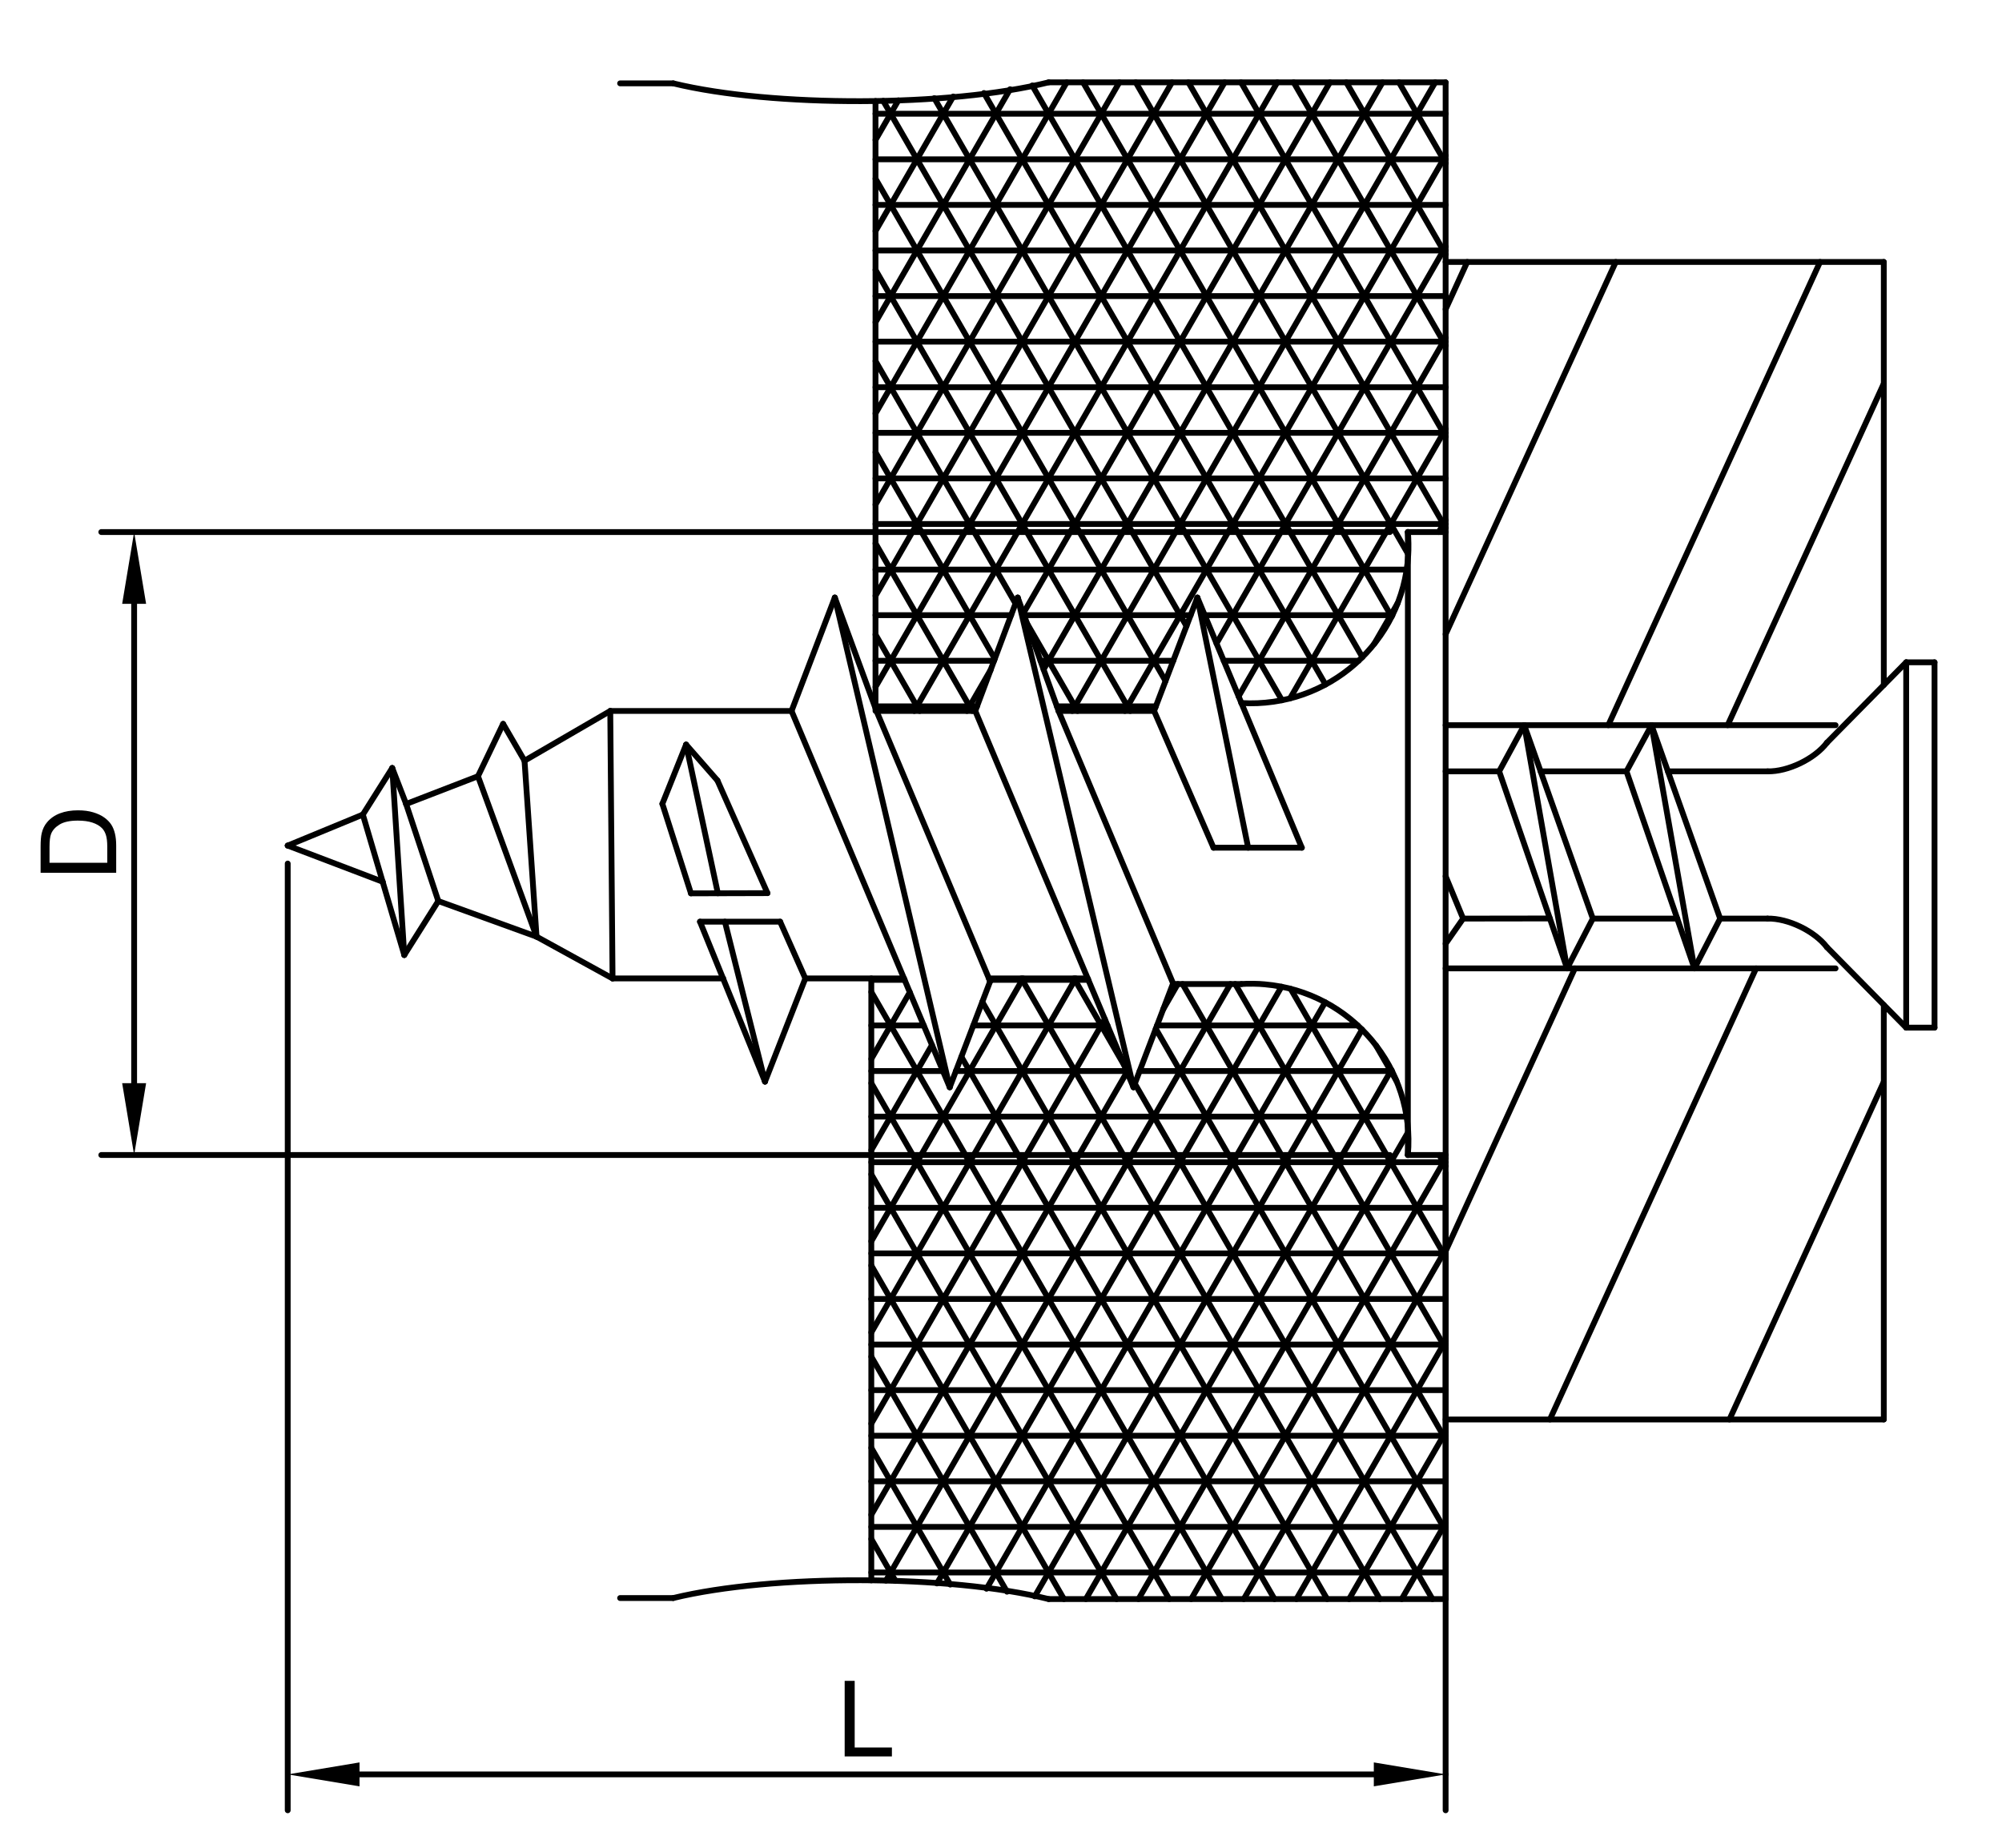 <?xml version="1.0" encoding="utf-8"?>
<!-- Generator: Adobe Illustrator 16.0.3, SVG Export Plug-In . SVG Version: 6.00 Build 0)  -->
<!DOCTYPE svg PUBLIC "-//W3C//DTD SVG 1.1//EN" "http://www.w3.org/Graphics/SVG/1.1/DTD/svg11.dtd">
<svg version="1.1" id="Réteg_1" xmlns="http://www.w3.org/2000/svg" xmlns:xlink="http://www.w3.org/1999/xlink" x="0px" y="0px"
	 width="344.5px" height="318px" viewBox="0 0 344.5 318" enable-background="new 0 0 344.5 318" xml:space="preserve">
<g id="LINE">
	
		<line fill="none" stroke="#000000" stroke-linecap="round" stroke-linejoin="round" x1="150.656" y1="19.575" x2="248.761" y2="19.575"/>
</g>
<g id="LINE_1_">
	
		<line fill="none" stroke="#000000" stroke-linecap="round" stroke-linejoin="round" x1="150.656" y1="27.419" x2="248.761" y2="27.419"/>
</g>
<g id="LINE_2_">
	
		<line fill="none" stroke="#000000" stroke-linecap="round" stroke-linejoin="round" x1="150.656" y1="35.265" x2="248.761" y2="35.265"/>
</g>
<g id="LINE_3_">
	
		<line fill="none" stroke="#000000" stroke-linecap="round" stroke-linejoin="round" x1="150.656" y1="43.111" x2="248.761" y2="43.111"/>
</g>
<g id="LINE_4_">
	
		<line fill="none" stroke="#000000" stroke-linecap="round" stroke-linejoin="round" x1="150.656" y1="50.956" x2="248.761" y2="50.956"/>
</g>
<g id="LINE_5_">
	
		<line fill="none" stroke="#000000" stroke-linecap="round" stroke-linejoin="round" x1="150.656" y1="58.802" x2="248.761" y2="58.802"/>
</g>
<g id="LINE_6_">
	
		<line fill="none" stroke="#000000" stroke-linecap="round" stroke-linejoin="round" x1="150.656" y1="66.647" x2="248.761" y2="66.647"/>
</g>
<g id="LINE_7_">
	
		<line fill="none" stroke="#000000" stroke-linecap="round" stroke-linejoin="round" x1="150.656" y1="74.492" x2="248.761" y2="74.492"/>
</g>
<g id="LINE_8_">
	
		<line fill="none" stroke="#000000" stroke-linecap="round" stroke-linejoin="round" x1="150.656" y1="82.337" x2="248.761" y2="82.337"/>
</g>
<g id="LINE_9_">
	
		<line fill="none" stroke="#000000" stroke-linecap="round" stroke-linejoin="round" x1="150.656" y1="90.183" x2="248.761" y2="90.183"/>
</g>
<g id="LINE_10_">
	
		<line fill="none" stroke="#000000" stroke-linecap="round" stroke-linejoin="round" x1="150.656" y1="98.029" x2="242.056" y2="98.029"/>
</g>
<g id="LINE_11_">
	
		<line fill="none" stroke="#000000" stroke-linecap="round" stroke-linejoin="round" x1="150.656" y1="105.873" x2="173.992" y2="105.873"/>
</g>
<g id="LINE_12_">
	
		<line fill="none" stroke="#000000" stroke-linecap="round" stroke-linejoin="round" x1="207.307" y1="105.873" x2="239.598" y2="105.873"/>
</g>
<g id="LINE_13_">
	
		<line fill="none" stroke="#000000" stroke-linecap="round" stroke-linejoin="round" x1="176.218" y1="105.873" x2="204.882" y2="105.873"/>
</g>
<g id="LINE_14_">
	
		<line fill="none" stroke="#000000" stroke-linecap="round" stroke-linejoin="round" x1="150.656" y1="113.718" x2="171.057" y2="113.718"/>
</g>
<g id="LINE_15_">
	
		<line fill="none" stroke="#000000" stroke-linecap="round" stroke-linejoin="round" x1="210.584" y1="113.718" x2="233.79" y2="113.718"/>
</g>
<g id="LINE_16_">
	
		<line fill="none" stroke="#000000" stroke-linecap="round" stroke-linejoin="round" x1="179.045" y1="113.718" x2="201.889" y2="113.718"/>
</g>
<g id="LINE_17_">
	
		<line fill="none" stroke="#000000" stroke-linecap="round" stroke-linejoin="round" x1="150.656" y1="121.563" x2="168.119" y2="121.563"/>
</g>
<g id="LINE_18_">
	
		<line fill="none" stroke="#000000" stroke-linecap="round" stroke-linejoin="round" x1="181.867" y1="121.563" x2="198.898" y2="121.563"/>
</g>
<g id="LINE_19_">
	
		<line fill="none" stroke="#000000" stroke-linecap="round" stroke-linejoin="round" x1="149.932" y1="168.636" x2="155.66" y2="168.636"/>
</g>
<g id="LINE_20_">
	
		<line fill="none" stroke="#000000" stroke-linecap="round" stroke-linejoin="round" x1="170.271" y1="168.636" x2="187.274" y2="168.636"/>
</g>
<g id="LINE_21_">
	
		<line fill="none" stroke="#000000" stroke-linecap="round" stroke-linejoin="round" x1="149.932" y1="176.482" x2="158.957" y2="176.482"/>
</g>
<g id="LINE_22_">
	
		<line fill="none" stroke="#000000" stroke-linecap="round" stroke-linejoin="round" x1="199.101" y1="176.482" x2="233.638" y2="176.482"/>
</g>
<g id="LINE_23_">
	
		<line fill="none" stroke="#000000" stroke-linecap="round" stroke-linejoin="round" x1="167.485" y1="176.482" x2="190.572" y2="176.482"/>
</g>
<g id="LINE_24_">
	
		<line fill="none" stroke="#000000" stroke-linecap="round" stroke-linejoin="round" x1="149.932" y1="184.326" x2="162.255" y2="184.326"/>
</g>
<g id="LINE_25_">
	
		<line fill="none" stroke="#000000" stroke-linecap="round" stroke-linejoin="round" x1="196.108" y1="184.326" x2="239.525" y2="184.326"/>
</g>
<g id="LINE_26_">
	
		<line fill="none" stroke="#000000" stroke-linecap="round" stroke-linejoin="round" x1="164.492" y1="184.326" x2="193.869" y2="184.326"/>
</g>
<g id="LINE_27_">
	
		<line fill="none" stroke="#000000" stroke-linecap="round" stroke-linejoin="round" x1="149.932" y1="192.172" x2="242.034" y2="192.172"/>
</g>
<g id="LINE_28_">
	
		<line fill="none" stroke="#000000" stroke-linecap="round" stroke-linejoin="round" x1="149.932" y1="200.019" x2="248.761" y2="200.019"/>
</g>
<g id="LINE_29_">
	
		<line fill="none" stroke="#000000" stroke-linecap="round" stroke-linejoin="round" x1="149.932" y1="207.862" x2="248.761" y2="207.862"/>
</g>
<g id="LINE_30_">
	
		<line fill="none" stroke="#000000" stroke-linecap="round" stroke-linejoin="round" x1="149.932" y1="215.707" x2="248.761" y2="215.707"/>
</g>
<g id="LINE_31_">
	
		<line fill="none" stroke="#000000" stroke-linecap="round" stroke-linejoin="round" x1="149.932" y1="223.555" x2="248.761" y2="223.555"/>
</g>
<g id="LINE_32_">
	
		<line fill="none" stroke="#000000" stroke-linecap="round" stroke-linejoin="round" x1="149.932" y1="231.399" x2="248.761" y2="231.399"/>
</g>
<g id="LINE_33_">
	
		<line fill="none" stroke="#000000" stroke-linecap="round" stroke-linejoin="round" x1="149.932" y1="239.244" x2="248.761" y2="239.244"/>
</g>
<g id="LINE_34_">
	
		<line fill="none" stroke="#000000" stroke-linecap="round" stroke-linejoin="round" x1="149.932" y1="247.088" x2="248.761" y2="247.088"/>
</g>
<g id="LINE_35_">
	
		<line fill="none" stroke="#000000" stroke-linecap="round" stroke-linejoin="round" x1="149.932" y1="254.936" x2="248.761" y2="254.936"/>
</g>
<g id="LINE_36_">
	
		<line fill="none" stroke="#000000" stroke-linecap="round" stroke-linejoin="round" x1="149.932" y1="262.78" x2="248.761" y2="262.78"/>
</g>
<g id="LINE_37_">
	
		<line fill="none" stroke="#000000" stroke-linecap="round" stroke-linejoin="round" x1="149.932" y1="270.625" x2="248.761" y2="270.625"/>
</g>
<g id="LINE_38_">
	
		<line fill="none" stroke="#000000" stroke-linecap="round" stroke-linejoin="round" x1="150.656" y1="24.082" x2="154.59" y2="17.27"/>
</g>
<g id="LINE_39_">
	
		<line fill="none" stroke="#000000" stroke-linecap="round" stroke-linejoin="round" x1="150.656" y1="39.771" x2="164.027" y2="16.611"/>
</g>
<g id="LINE_40_">
	
		<line fill="none" stroke="#000000" stroke-linecap="round" stroke-linejoin="round" x1="150.656" y1="55.462" x2="173.812" y2="15.359"/>
</g>
<g id="LINE_41_">
	
		<line fill="none" stroke="#000000" stroke-linecap="round" stroke-linejoin="round" x1="150.656" y1="71.154" x2="183.557" y2="14.17"/>
</g>
<g id="LINE_42_">
	
		<line fill="none" stroke="#000000" stroke-linecap="round" stroke-linejoin="round" x1="150.656" y1="86.845" x2="192.616" y2="14.17"/>
</g>
<g id="LINE_43_">
	
		<line fill="none" stroke="#000000" stroke-linecap="round" stroke-linejoin="round" x1="150.656" y1="102.536" x2="201.675" y2="14.17"/>
</g>
<g id="LINE_44_">
	
		<line fill="none" stroke="#000000" stroke-linecap="round" stroke-linejoin="round" x1="150.656" y1="118.226" x2="210.733" y2="14.17"/>
</g>
<g id="LINE_45_">
	
		<line fill="none" stroke="#000000" stroke-linecap="round" stroke-linejoin="round" x1="157.329" y1="122.357" x2="219.793" y2="14.17"/>
</g>
<g id="LINE_46_">
	
		<line fill="none" stroke="#000000" stroke-linecap="round" stroke-linejoin="round" x1="166.388" y1="122.357" x2="170.466" y2="115.299"/>
</g>
<g id="LINE_47_">
	
		<line fill="none" stroke="#000000" stroke-linecap="round" stroke-linejoin="round" x1="176.1" y1="105.538" x2="228.853" y2="14.17"/>
</g>
<g id="LINE_48_">
	
		<line fill="none" stroke="#000000" stroke-linecap="round" stroke-linejoin="round" x1="179.578" y1="115.203" x2="237.909" y2="14.17"/>
</g>
<g id="LINE_49_">
	
		<line fill="none" stroke="#000000" stroke-linecap="round" stroke-linejoin="round" x1="149.932" y1="182.242" x2="156.558" y2="170.771"/>
</g>
<g id="LINE_50_">
	
		<line fill="none" stroke="#000000" stroke-linecap="round" stroke-linejoin="round" x1="184.506" y1="122.357" x2="246.969" y2="14.17"/>
</g>
<g id="LINE_51_">
	
		<line fill="none" stroke="#000000" stroke-linecap="round" stroke-linejoin="round" x1="149.932" y1="197.935" x2="160.372" y2="179.849"/>
</g>
<g id="LINE_52_">
	
		<line fill="none" stroke="#000000" stroke-linecap="round" stroke-linejoin="round" x1="193.565" y1="122.357" x2="248.761" y2="26.759"/>
</g>
<g id="LINE_53_">
	
		<line fill="none" stroke="#000000" stroke-linecap="round" stroke-linejoin="round" x1="149.932" y1="213.624" x2="176.05" y2="168.39"/>
</g>
<g id="LINE_54_">
	
		<line fill="none" stroke="#000000" stroke-linecap="round" stroke-linejoin="round" x1="209.336" y1="110.733" x2="248.761" y2="42.45"/>
</g>
<g id="LINE_55_">
	
		<line fill="none" stroke="#000000" stroke-linecap="round" stroke-linejoin="round" x1="149.932" y1="229.314" x2="185.108" y2="168.39"/>
</g>
<g id="LINE_56_">
	
		<line fill="none" stroke="#000000" stroke-linecap="round" stroke-linejoin="round" x1="213.138" y1="119.839" x2="248.761" y2="58.14"/>
</g>
<g id="LINE_57_">
	
		<line fill="none" stroke="#000000" stroke-linecap="round" stroke-linejoin="round" x1="149.932" y1="245.005" x2="190.118" y2="175.401"/>
</g>
<g id="LINE_58_">
	
		<line fill="none" stroke="#000000" stroke-linecap="round" stroke-linejoin="round" x1="221.993" y1="120.192" x2="248.761" y2="73.831"/>
</g>
<g id="LINE_59_">
	
		<line fill="none" stroke="#000000" stroke-linecap="round" stroke-linejoin="round" x1="149.932" y1="260.695" x2="193.936" y2="184.481"/>
</g>
<g id="LINE_60_">
	
		<line fill="none" stroke="#000000" stroke-linecap="round" stroke-linejoin="round" x1="247.579" y1="91.565" x2="248.761" y2="89.522"/>
</g>
<g id="LINE_61_">
	
		<line fill="none" stroke="#000000" stroke-linecap="round" stroke-linejoin="round" x1="200.168" y1="173.686" x2="202.671" y2="169.351"/>
</g>
<g id="LINE_62_">
	
		<line fill="none" stroke="#000000" stroke-linecap="round" stroke-linejoin="round" x1="236.46" y1="110.827" x2="240.49" y2="103.845"/>
</g>
<g id="LINE_63_">
	
		<line fill="none" stroke="#000000" stroke-linecap="round" stroke-linejoin="round" x1="152.447" y1="272.028" x2="211.729" y2="169.351"/>
</g>
<g id="LINE_64_">
	
		<line fill="none" stroke="#000000" stroke-linecap="round" stroke-linejoin="round" x1="161.23" y1="272.508" x2="220.52" y2="169.816"/>
</g>
<g id="LINE_65_">
	
		<line fill="none" stroke="#000000" stroke-linecap="round" stroke-linejoin="round" x1="169.76" y1="273.425" x2="228.03" y2="172.497"/>
</g>
<g id="LINE_66_">
	
		<line fill="none" stroke="#000000" stroke-linecap="round" stroke-linejoin="round" x1="178.059" y1="274.741" x2="234.379" y2="177.191"/>
</g>
<g id="LINE_67_">
	
		<line fill="none" stroke="#000000" stroke-linecap="round" stroke-linejoin="round" x1="186.853" y1="275.202" x2="239.431" y2="184.135"/>
</g>
<g id="LINE_68_">
	
		<line fill="none" stroke="#000000" stroke-linecap="round" stroke-linejoin="round" x1="195.912" y1="275.202" x2="242.264" y2="194.917"/>
</g>
<g id="LINE_69_">
	
		<line fill="none" stroke="#000000" stroke-linecap="round" stroke-linejoin="round" x1="204.972" y1="275.202" x2="248.761" y2="199.356"/>
</g>
<g id="LINE_70_">
	
		<line fill="none" stroke="#000000" stroke-linecap="round" stroke-linejoin="round" x1="214.028" y1="275.202" x2="248.761" y2="215.047"/>
</g>
<g id="LINE_71_">
	
		<line fill="none" stroke="#000000" stroke-linecap="round" stroke-linejoin="round" x1="223.088" y1="275.202" x2="248.761" y2="230.737"/>
</g>
<g id="LINE_72_">
	
		<line fill="none" stroke="#000000" stroke-linecap="round" stroke-linejoin="round" x1="232.147" y1="275.202" x2="248.761" y2="246.429"/>
</g>
<g id="LINE_73_">
	
		<line fill="none" stroke="#000000" stroke-linecap="round" stroke-linejoin="round" x1="241.204" y1="275.202" x2="248.761" y2="262.118"/>
</g>
<g id="LINE_74_">
	
		<line fill="none" stroke="#000000" stroke-linecap="round" stroke-linejoin="round" x1="154.1" y1="272.083" x2="149.932" y2="264.864"/>
</g>
<g id="LINE_75_">
	
		<line fill="none" stroke="#000000" stroke-linecap="round" stroke-linejoin="round" x1="163.521" y1="272.711" x2="149.932" y2="249.173"/>
</g>
<g id="LINE_76_">
	
		<line fill="none" stroke="#000000" stroke-linecap="round" stroke-linejoin="round" x1="173.283" y1="273.934" x2="149.932" y2="233.483"/>
</g>
<g id="LINE_77_">
	
		<line fill="none" stroke="#000000" stroke-linecap="round" stroke-linejoin="round" x1="183.078" y1="275.202" x2="149.932" y2="217.792"/>
</g>
<g id="LINE_78_">
	
		<line fill="none" stroke="#000000" stroke-linecap="round" stroke-linejoin="round" x1="192.136" y1="275.202" x2="149.932" y2="202.103"/>
</g>
<g id="LINE_79_">
	
		<line fill="none" stroke="#000000" stroke-linecap="round" stroke-linejoin="round" x1="201.195" y1="275.202" x2="149.932" y2="186.41"/>
</g>
<g id="LINE_80_">
	
		<line fill="none" stroke="#000000" stroke-linecap="round" stroke-linejoin="round" x1="210.254" y1="275.202" x2="149.932" y2="170.72"/>
</g>
<g id="LINE_81_">
	
		<line fill="none" stroke="#000000" stroke-linecap="round" stroke-linejoin="round" x1="219.313" y1="275.202" x2="165.43" y2="181.87"/>
</g>
<g id="LINE_82_">
	
		<line fill="none" stroke="#000000" stroke-linecap="round" stroke-linejoin="round" x1="228.373" y1="275.202" x2="169.034" y2="172.425"/>
</g>
<g id="LINE_83_">
	
		<line fill="none" stroke="#000000" stroke-linecap="round" stroke-linejoin="round" x1="237.432" y1="275.202" x2="175.763" y2="168.39"/>
</g>
<g id="LINE_84_">
	
		<line fill="none" stroke="#000000" stroke-linecap="round" stroke-linejoin="round" x1="246.491" y1="275.202" x2="195.279" y2="186.499"/>
</g>
<g id="LINE_85_">
	
		<line fill="none" stroke="#000000" stroke-linecap="round" stroke-linejoin="round" x1="158.247" y1="122.357" x2="150.656" y2="109.21"/>
</g>
<g id="LINE_86_">
	
		<line fill="none" stroke="#000000" stroke-linecap="round" stroke-linejoin="round" x1="193.459" y1="183.347" x2="184.822" y2="168.39"/>
</g>
<g id="LINE_87_">
	
		<line fill="none" stroke="#000000" stroke-linecap="round" stroke-linejoin="round" x1="248.761" y1="263.441" x2="198.884" y2="177.051"/>
</g>
<g id="LINE_88_">
	
		<line fill="none" stroke="#000000" stroke-linecap="round" stroke-linejoin="round" x1="167.307" y1="122.357" x2="150.656" y2="93.521"/>
</g>
<g id="LINE_89_">
	
		<line fill="none" stroke="#000000" stroke-linecap="round" stroke-linejoin="round" x1="248.761" y1="247.749" x2="203.493" y2="169.351"/>
</g>
<g id="LINE_90_">
	
		<line fill="none" stroke="#000000" stroke-linecap="round" stroke-linejoin="round" x1="171.182" y1="113.382" x2="150.656" y2="77.83"/>
</g>
<g id="LINE_91_">
	
		<line fill="none" stroke="#000000" stroke-linecap="round" stroke-linejoin="round" x1="248.761" y1="232.059" x2="212.553" y2="169.351"/>
</g>
<g id="LINE_92_">
	
		<line fill="none" stroke="#000000" stroke-linecap="round" stroke-linejoin="round" x1="174.744" y1="103.863" x2="150.656" y2="62.14"/>
</g>
<g id="LINE_93_">
	
		<line fill="none" stroke="#000000" stroke-linecap="round" stroke-linejoin="round" x1="185.425" y1="122.357" x2="176.739" y2="107.318"/>
</g>
<g id="LINE_94_">
	
		<line fill="none" stroke="#000000" stroke-linecap="round" stroke-linejoin="round" x1="248.761" y1="216.369" x2="222.09" y2="170.176"/>
</g>
<g id="LINE_95_">
	
		<line fill="none" stroke="#000000" stroke-linecap="round" stroke-linejoin="round" x1="194.481" y1="122.357" x2="150.656" y2="46.449"/>
</g>
<g id="LINE_96_">
	
		<line fill="none" stroke="#000000" stroke-linecap="round" stroke-linejoin="round" x1="248.761" y1="200.679" x2="247.661" y2="198.777"/>
</g>
<g id="LINE_97_">
	
		<line fill="none" stroke="#000000" stroke-linecap="round" stroke-linejoin="round" x1="200.563" y1="117.198" x2="150.656" y2="30.759"/>
</g>
<g id="LINE_98_">
	
		<line fill="none" stroke="#000000" stroke-linecap="round" stroke-linejoin="round" x1="240.301" y1="186.026" x2="236.771" y2="179.914"/>
</g>
<g id="LINE_99_">
	
		<line fill="none" stroke="#000000" stroke-linecap="round" stroke-linejoin="round" x1="204.166" y1="107.751" x2="151.979" y2="17.356"/>
</g>
<g id="LINE_100_">
	
		<line fill="none" stroke="#000000" stroke-linecap="round" stroke-linejoin="round" x1="220.594" y1="120.512" x2="160.773" y2="16.899"/>
</g>
<g id="LINE_101_">
	
		<line fill="none" stroke="#000000" stroke-linecap="round" stroke-linejoin="round" x1="228.093" y1="117.811" x2="169.317" y2="16.008"/>
</g>
<g id="LINE_102_">
	
		<line fill="none" stroke="#000000" stroke-linecap="round" stroke-linejoin="round" x1="234.432" y1="113.098" x2="177.627" y2="14.709"/>
</g>
<g id="LINE_103_">
	
		<line fill="none" stroke="#000000" stroke-linecap="round" stroke-linejoin="round" x1="239.468" y1="106.132" x2="186.373" y2="14.17"/>
</g>
<g id="LINE_104_">
	
		<line fill="none" stroke="#000000" stroke-linecap="round" stroke-linejoin="round" x1="242.264" y1="95.283" x2="195.434" y2="14.17"/>
</g>
<g id="LINE_105_">
	
		<line fill="none" stroke="#000000" stroke-linecap="round" stroke-linejoin="round" x1="248.761" y1="90.843" x2="204.493" y2="14.17"/>
</g>
<g id="LINE_106_">
	
		<line fill="none" stroke="#000000" stroke-linecap="round" stroke-linejoin="round" x1="248.761" y1="75.153" x2="213.551" y2="14.17"/>
</g>
<g id="LINE_107_">
	
		<line fill="none" stroke="#000000" stroke-linecap="round" stroke-linejoin="round" x1="248.761" y1="59.463" x2="222.61" y2="14.17"/>
</g>
<g id="LINE_108_">
	
		<line fill="none" stroke="#000000" stroke-linecap="round" stroke-linejoin="round" x1="248.761" y1="43.771" x2="231.669" y2="14.17"/>
</g>
<g id="LINE_109_">
	
		<line fill="none" stroke="#000000" stroke-linecap="round" stroke-linejoin="round" x1="248.761" y1="28.081" x2="240.729" y2="14.17"/>
</g>
<g id="LINE_110_">
	
		<line fill="none" stroke="#000000" stroke-linecap="round" stroke-linejoin="round" x1="248.761" y1="14.17" x2="248.761" y2="275.202"/>
</g>
<g id="LINE_111_">
	
		<line fill="none" stroke="#000000" stroke-linecap="round" stroke-linejoin="round" x1="248.761" y1="275.202" x2="180.454" y2="275.202"/>
</g>
<g id="ARC">
	<path fill="none" stroke="#000000" stroke-linecap="round" stroke-linejoin="round" d="M180.454,275.202
		c-17.035-4.248-47.543-4.332-64.601-0.179"/>
</g>
<g id="LINE_112_">
	
		<line fill="none" stroke="#000000" stroke-linecap="round" stroke-linejoin="round" x1="115.853" y1="275.023" x2="106.707" y2="275.023"/>
</g>
<g id="LINE_115_">
	
		<line fill="none" stroke="#000000" stroke-linecap="round" stroke-linejoin="round" x1="248.761" y1="14.17" x2="180.454" y2="14.17"/>
</g>
<g id="ARC_4_">
	<path fill="none" stroke="#000000" stroke-linecap="round" stroke-linejoin="round" d="M115.853,14.347
		c17.058,4.157,47.566,4.073,64.601-0.177"/>
</g>
<g id="LINE_116_">
	
		<line fill="none" stroke="#000000" stroke-linecap="round" stroke-linejoin="round" x1="115.853" y1="14.347" x2="106.707" y2="14.347"/>
</g>
<g id="LINE_123_">
	
		<line fill="none" stroke="#000000" stroke-linecap="round" stroke-linejoin="round" x1="248.761" y1="91.565" x2="242.264" y2="91.565"/>
</g>
<g id="LINE_124_">
	
		<line fill="none" stroke="#000000" stroke-linecap="round" stroke-linejoin="round" x1="242.264" y1="91.565" x2="242.264" y2="198.777"/>
</g>
<g id="LINE_125_">
	
		<line fill="none" stroke="#000000" stroke-linecap="round" stroke-linejoin="round" x1="242.264" y1="198.777" x2="248.761" y2="198.777"/>
</g>
<g id="ARC_11_">
	<path fill="none" stroke="#000000" stroke-linecap="round" stroke-linejoin="round" d="M213.618,120.991
		c14.945,0.906,27.796-10.474,28.699-25.419c0.085-1.027,0.06-2.983-0.054-4.007"/>
</g>
<g id="LINE_126_">
	
		<line fill="none" stroke="#000000" stroke-linecap="round" stroke-linejoin="round" x1="213.618" y1="120.991" x2="206.041" y2="102.84"/>
</g>
<g id="LINE_127_">
	
		<line fill="none" stroke="#000000" stroke-linecap="round" stroke-linejoin="round" x1="206.041" y1="102.84" x2="198.594" y2="122.357"/>
</g>
<g id="LINE_128_">
	
		<line fill="none" stroke="#000000" stroke-linecap="round" stroke-linejoin="round" x1="198.594" y1="122.357" x2="182.153" y2="122.357"/>
</g>
<g id="LINE_129_">
	
		<line fill="none" stroke="#000000" stroke-linecap="round" stroke-linejoin="round" x1="182.153" y1="122.357" x2="175.128" y2="102.84"/>
</g>
<g id="LINE_130_">
	
		<line fill="none" stroke="#000000" stroke-linecap="round" stroke-linejoin="round" x1="175.128" y1="102.84" x2="167.822" y2="122.357"/>
</g>
<g id="LINE_131_">
	
		<line fill="none" stroke="#000000" stroke-linecap="round" stroke-linejoin="round" x1="167.822" y1="122.357" x2="150.82" y2="122.357"/>
</g>
<g id="LINE_132_">
	
		<line fill="none" stroke="#000000" stroke-linecap="round" stroke-linejoin="round" x1="150.82" y1="122.357" x2="143.653" y2="102.84"/>
</g>
<g id="LINE_133_">
	
		<line fill="none" stroke="#000000" stroke-linecap="round" stroke-linejoin="round" x1="143.653" y1="102.84" x2="136.207" y2="122.357"/>
</g>
<g id="LINE_134_">
	
		<line fill="none" stroke="#000000" stroke-linecap="round" stroke-linejoin="round" x1="136.207" y1="122.357" x2="105.012" y2="122.357"/>
</g>
<g id="LINE_135_">
	
		<line fill="none" stroke="#000000" stroke-linecap="round" stroke-linejoin="round" x1="105.012" y1="122.357" x2="90.259" y2="130.923"/>
</g>
<g id="LINE_136_">
	
		<line fill="none" stroke="#000000" stroke-linecap="round" stroke-linejoin="round" x1="90.259" y1="130.923" x2="86.575" y2="124.577"/>
</g>
<g id="LINE_137_">
	
		<line fill="none" stroke="#000000" stroke-linecap="round" stroke-linejoin="round" x1="86.575" y1="124.577" x2="82.25" y2="133.592"/>
</g>
<g id="LINE_138_">
	
		<line fill="none" stroke="#000000" stroke-linecap="round" stroke-linejoin="round" x1="82.25" y1="133.592" x2="69.885" y2="138.366"/>
</g>
<g id="LINE_139_">
	
		<line fill="none" stroke="#000000" stroke-linecap="round" stroke-linejoin="round" x1="69.885" y1="138.366" x2="67.495" y2="132.176"/>
</g>
<g id="LINE_140_">
	
		<line fill="none" stroke="#000000" stroke-linecap="round" stroke-linejoin="round" x1="67.495" y1="132.176" x2="62.438" y2="140.191"/>
</g>
<g id="LINE_141_">
	
		<line fill="none" stroke="#000000" stroke-linecap="round" stroke-linejoin="round" x1="62.438" y1="140.191" x2="49.511" y2="145.526"/>
</g>
<g id="LINE_142_">
	
		<line fill="none" stroke="#000000" stroke-linecap="round" stroke-linejoin="round" x1="49.511" y1="145.526" x2="65.845" y2="151.744"/>
</g>
<g id="LINE_143_">
	
		<line fill="none" stroke="#000000" stroke-linecap="round" stroke-linejoin="round" x1="75.423" y1="155.074" x2="92.327" y2="161.197"/>
</g>
<g id="LINE_144_">
	
		<line fill="none" stroke="#000000" stroke-linecap="round" stroke-linejoin="round" x1="92.327" y1="161.197" x2="105.407" y2="168.39"/>
</g>
<g id="LINE_145_">
	
		<line fill="none" stroke="#000000" stroke-linecap="round" stroke-linejoin="round" x1="105.407" y1="168.39" x2="124.423" y2="168.39"/>
</g>
<g id="LINE_146_">
	
		<line fill="none" stroke="#000000" stroke-linecap="round" stroke-linejoin="round" x1="124.423" y1="168.39" x2="131.641" y2="186.146"/>
</g>
<g id="LINE_147_">
	
		<line fill="none" stroke="#000000" stroke-linecap="round" stroke-linejoin="round" x1="131.641" y1="186.146" x2="138.582" y2="168.39"/>
</g>
<g id="LINE_148_">
	
		<line fill="none" stroke="#000000" stroke-linecap="round" stroke-linejoin="round" x1="138.582" y1="168.39" x2="155.556" y2="168.39"/>
</g>
<g id="LINE_149_">
	
		<line fill="none" stroke="#000000" stroke-linecap="round" stroke-linejoin="round" x1="136.207" y1="122.357" x2="163.429" y2="187.116"/>
</g>
<g id="LINE_150_">
	
		<line fill="none" stroke="#000000" stroke-linecap="round" stroke-linejoin="round" x1="150.82" y1="122.357" x2="170.38" y2="168.893"/>
</g>
<g id="LINE_151_">
	
		<line fill="none" stroke="#000000" stroke-linecap="round" stroke-linejoin="round" x1="167.822" y1="122.357" x2="195.044" y2="187.116"/>
</g>
<g id="LINE_152_">
	
		<line fill="none" stroke="#000000" stroke-linecap="round" stroke-linejoin="round" x1="182.153" y1="122.357" x2="201.862" y2="169.243"/>
</g>
<g id="LINE_153_">
	
		<line fill="none" stroke="#000000" stroke-linecap="round" stroke-linejoin="round" x1="170.38" y1="168.893" x2="163.429" y2="187.116"/>
</g>
<g id="LINE_154_">
	
		<line fill="none" stroke="#000000" stroke-linecap="round" stroke-linejoin="round" x1="201.862" y1="169.243" x2="195.044" y2="187.116"/>
</g>
<g id="LINE_155_">
	
		<line fill="none" stroke="#000000" stroke-linecap="round" stroke-linejoin="round" x1="213.618" y1="120.991" x2="224.014" y2="145.892"/>
</g>
<g id="LINE_156_">
	
		<line fill="none" stroke="#000000" stroke-linecap="round" stroke-linejoin="round" x1="224.014" y1="145.892" x2="208.82" y2="145.892"/>
</g>
<g id="LINE_157_">
	
		<line fill="none" stroke="#000000" stroke-linecap="round" stroke-linejoin="round" x1="208.82" y1="145.892" x2="198.594" y2="122.357"/>
</g>
<g id="ARC_12_">
	<path fill="none" stroke="#000000" stroke-linecap="round" stroke-linejoin="round" d="M242.264,198.777
		c1.31-14.915-9.724-28.067-24.637-29.375c-1.024-0.113-2.981-0.137-4.009-0.052"/>
</g>
<g id="LINE_158_">
	
		<line fill="none" stroke="#000000" stroke-linecap="round" stroke-linejoin="round" x1="170.169" y1="168.39" x2="187.174" y2="168.39"/>
</g>
<g id="LINE_159_">
	
		<line fill="none" stroke="#000000" stroke-linecap="round" stroke-linejoin="round" x1="213.618" y1="169.351" x2="201.862" y2="169.351"/>
</g>
<g id="LINE_160_">
	
		<line fill="none" stroke="#000000" stroke-linecap="round" stroke-linejoin="round" x1="175.128" y1="102.84" x2="195.044" y2="187.116"/>
</g>
<g id="LINE_161_">
	
		<line fill="none" stroke="#000000" stroke-linecap="round" stroke-linejoin="round" x1="143.653" y1="102.84" x2="163.429" y2="187.116"/>
</g>
<g id="LINE_162_">
	
		<line fill="none" stroke="#000000" stroke-linecap="round" stroke-linejoin="round" x1="124.423" y1="168.39" x2="120.452" y2="158.621"/>
</g>
<g id="LINE_163_">
	
		<line fill="none" stroke="#000000" stroke-linecap="round" stroke-linejoin="round" x1="120.452" y1="158.621" x2="134.244" y2="158.621"/>
</g>
<g id="LINE_164_">
	
		<line fill="none" stroke="#000000" stroke-linecap="round" stroke-linejoin="round" x1="134.244" y1="158.621" x2="138.582" y2="168.39"/>
</g>
<g id="LINE_165_">
	
		<line fill="none" stroke="#000000" stroke-linecap="round" stroke-linejoin="round" x1="118.896" y1="153.748" x2="132.065" y2="153.71"/>
</g>
<g id="LINE_166_">
	
		<line fill="none" stroke="#000000" stroke-linecap="round" stroke-linejoin="round" x1="132.065" y1="153.71" x2="123.453" y2="134.314"/>
</g>
<g id="LINE_167_">
	
		<line fill="none" stroke="#000000" stroke-linecap="round" stroke-linejoin="round" x1="123.453" y1="134.314" x2="118.059" y2="128.148"/>
</g>
<g id="LINE_168_">
	
		<line fill="none" stroke="#000000" stroke-linecap="round" stroke-linejoin="round" x1="118.897" y1="153.748" x2="113.979" y2="138.338"/>
</g>
<g id="LINE_169_">
	
		<line fill="none" stroke="#000000" stroke-linecap="round" stroke-linejoin="round" x1="113.979" y1="138.338" x2="118.059" y2="128.148"/>
</g>
<g id="LINE_170_">
	
		<line fill="none" stroke="#000000" stroke-linecap="round" stroke-linejoin="round" x1="118.059" y1="128.148" x2="123.527" y2="153.735"/>
</g>
<g id="LINE_171_">
	
		<line fill="none" stroke="#000000" stroke-linecap="round" stroke-linejoin="round" x1="124.738" y1="158.621" x2="131.641" y2="186.146"/>
</g>
<g id="LINE_172_">
	
		<line fill="none" stroke="#000000" stroke-linecap="round" stroke-linejoin="round" x1="214.78" y1="145.892" x2="206.041" y2="102.84"/>
</g>
<g id="LINE_173_">
	
		<line fill="none" stroke="#000000" stroke-linecap="round" stroke-linejoin="round" x1="69.885" y1="138.366" x2="75.423" y2="155.074"/>
</g>
<g id="LINE_174_">
	
		<line fill="none" stroke="#000000" stroke-linecap="round" stroke-linejoin="round" x1="62.438" y1="140.191" x2="65.845" y2="151.744"/>
</g>
<g id="LINE_175_">
	
		<line fill="none" stroke="#000000" stroke-linecap="round" stroke-linejoin="round" x1="82.25" y1="133.592" x2="92.327" y2="161.197"/>
</g>
<g id="LINE_176_">
	
		<line fill="none" stroke="#000000" stroke-linecap="round" stroke-linejoin="round" x1="92.327" y1="161.197" x2="90.259" y2="130.923"/>
</g>
<g id="LINE_177_">
	
		<line fill="none" stroke="#000000" stroke-linecap="round" stroke-linejoin="round" x1="105.012" y1="122.357" x2="105.407" y2="168.39"/>
</g>
<g id="LINE_178_">
	
		<line fill="none" stroke="#000000" stroke-linecap="round" stroke-linejoin="round" x1="248.761" y1="162.408" x2="251.773" y2="158.09"/>
</g>
<g id="LINE_179_">
	
		<line fill="none" stroke="#000000" stroke-linecap="round" stroke-linejoin="round" x1="251.773" y1="158.09" x2="248.761" y2="150.804"/>
</g>
<g id="LINE_180_">
	
		<line fill="none" stroke="#000000" stroke-linecap="round" stroke-linejoin="round" x1="251.773" y1="158.09" x2="266.703" y2="158.069"/>
</g>
<g id="LINE_181_">
	
		<line fill="none" stroke="#000000" stroke-linecap="round" stroke-linejoin="round" x1="248.761" y1="166.663" x2="315.862" y2="166.663"/>
</g>
<g id="LINE_182_">
	
		<line fill="none" stroke="#000000" stroke-linecap="round" stroke-linejoin="round" x1="269.663" y1="166.663" x2="257.973" y2="132.748"/>
</g>
<g id="LINE_183_">
	
		<line fill="none" stroke="#000000" stroke-linecap="round" stroke-linejoin="round" x1="257.973" y1="132.748" x2="262.29" y2="124.808"/>
</g>
<g id="LINE_184_">
	
		<line fill="none" stroke="#000000" stroke-linecap="round" stroke-linejoin="round" x1="262.29" y1="124.808" x2="274.092" y2="158.09"/>
</g>
<g id="LINE_185_">
	
		<line fill="none" stroke="#000000" stroke-linecap="round" stroke-linejoin="round" x1="274.092" y1="158.09" x2="269.663" y2="166.663"/>
</g>
<g id="LINE_186_">
	
		<line fill="none" stroke="#000000" stroke-linecap="round" stroke-linejoin="round" x1="291.574" y1="166.663" x2="279.881" y2="132.748"/>
</g>
<g id="LINE_187_">
	
		<line fill="none" stroke="#000000" stroke-linecap="round" stroke-linejoin="round" x1="279.881" y1="132.748" x2="284.194" y2="124.808"/>
</g>
<g id="LINE_188_">
	
		<line fill="none" stroke="#000000" stroke-linecap="round" stroke-linejoin="round" x1="284.194" y1="124.808" x2="296" y2="158.09"/>
</g>
<g id="LINE_189_">
	
		<line fill="none" stroke="#000000" stroke-linecap="round" stroke-linejoin="round" x1="296" y1="158.09" x2="291.574" y2="166.663"/>
</g>
<g id="LINE_190_">
	
		<line fill="none" stroke="#000000" stroke-linecap="round" stroke-linejoin="round" x1="262.29" y1="124.808" x2="248.761" y2="124.808"/>
</g>
<g id="LINE_191_">
	
		<line fill="none" stroke="#000000" stroke-linecap="round" stroke-linejoin="round" x1="262.29" y1="124.808" x2="284.194" y2="124.808"/>
</g>
<g id="LINE_192_">
	
		<line fill="none" stroke="#000000" stroke-linecap="round" stroke-linejoin="round" x1="284.194" y1="124.808" x2="315.862" y2="124.808"/>
</g>
<g id="LINE_193_">
	
		<line fill="none" stroke="#000000" stroke-linecap="round" stroke-linejoin="round" x1="257.973" y1="132.748" x2="248.761" y2="132.748"/>
</g>
<g id="LINE_194_">
	
		<line fill="none" stroke="#000000" stroke-linecap="round" stroke-linejoin="round" x1="279.881" y1="132.748" x2="265.104" y2="132.748"/>
</g>
<g id="LINE_195_">
	
		<line fill="none" stroke="#000000" stroke-linecap="round" stroke-linejoin="round" x1="274.092" y1="158.09" x2="288.617" y2="158.09"/>
</g>
<g id="LINE_196_">
	
		<line fill="none" stroke="#000000" stroke-linecap="round" stroke-linejoin="round" x1="296" y1="158.09" x2="304.162" y2="158.09"/>
</g>
<g id="LINE_197_">
	
		<line fill="none" stroke="#000000" stroke-linecap="round" stroke-linejoin="round" x1="287.008" y1="132.748" x2="304.162" y2="132.748"/>
</g>
<g id="ARC_13_">
	<path fill="none" stroke="#000000" stroke-linecap="round" stroke-linejoin="round" d="M314.379,163.024
		c-2.107-2.785-6.727-5.017-10.217-4.934"/>
</g>
<g id="ARC_14_">
	<path fill="none" stroke="#000000" stroke-linecap="round" stroke-linejoin="round" d="M304.162,132.748
		c3.49,0.082,8.109-2.148,10.217-4.933"/>
</g>
<g id="LINE_198_">
	
		<line fill="none" stroke="#000000" stroke-linecap="round" stroke-linejoin="round" x1="314.379" y1="163.024" x2="328.014" y2="176.859"/>
</g>
<g id="LINE_199_">
	
		<line fill="none" stroke="#000000" stroke-linecap="round" stroke-linejoin="round" x1="328.014" y1="176.859" x2="332.889" y2="176.859"/>
</g>
<g id="LINE_200_">
	
		<line fill="none" stroke="#000000" stroke-linecap="round" stroke-linejoin="round" x1="314.379" y1="127.815" x2="328.014" y2="113.98"/>
</g>
<g id="LINE_201_">
	
		<line fill="none" stroke="#000000" stroke-linecap="round" stroke-linejoin="round" x1="328.014" y1="113.98" x2="332.889" y2="113.98"/>
</g>
<g id="LINE_202_">
	
		<line fill="none" stroke="#000000" stroke-linecap="round" stroke-linejoin="round" x1="332.889" y1="176.859" x2="332.889" y2="113.98"/>
</g>
<g id="LINE_203_">
	
		<line fill="none" stroke="#000000" stroke-linecap="round" stroke-linejoin="round" x1="328.014" y1="176.859" x2="328.014" y2="113.98"/>
</g>
<g id="LINE_204_">
	
		<line fill="none" stroke="#000000" stroke-linecap="round" stroke-linejoin="round" x1="248.761" y1="45.082" x2="324.16" y2="45.082"/>
</g>
<g id="LINE_205_">
	
		<line fill="none" stroke="#000000" stroke-linecap="round" stroke-linejoin="round" x1="324.16" y1="45.082" x2="324.16" y2="117.893"/>
</g>
<g id="LINE_206_">
	
		<line fill="none" stroke="#000000" stroke-linecap="round" stroke-linejoin="round" x1="248.761" y1="244.293" x2="324.16" y2="244.293"/>
</g>
<g id="LINE_207_">
	
		<line fill="none" stroke="#000000" stroke-linecap="round" stroke-linejoin="round" x1="324.16" y1="244.293" x2="324.16" y2="172.944"/>
</g>
<g id="LINE_208_">
	
		<line fill="none" stroke="#000000" stroke-linecap="round" stroke-linejoin="round" x1="262.29" y1="124.808" x2="269.663" y2="166.663"/>
</g>
<g id="LINE_209_">
	
		<line fill="none" stroke="#000000" stroke-linecap="round" stroke-linejoin="round" x1="284.194" y1="124.808" x2="291.574" y2="166.663"/>
</g>
<g id="LINE_210_">
	
		<line fill="none" stroke="#000000" stroke-linecap="round" stroke-linejoin="round" x1="276.755" y1="124.808" x2="313.19" y2="45.082"/>
</g>
<g id="LINE_211_">
	
		<line fill="none" stroke="#000000" stroke-linecap="round" stroke-linejoin="round" x1="297.285" y1="124.808" x2="324.16" y2="66.006"/>
</g>
<g id="LINE_212_">
	
		<line fill="none" stroke="#000000" stroke-linecap="round" stroke-linejoin="round" x1="248.761" y1="109.149" x2="278.04" y2="45.082"/>
</g>
<g id="LINE_213_">
	
		<line fill="none" stroke="#000000" stroke-linecap="round" stroke-linejoin="round" x1="248.761" y1="53.224" x2="252.48" y2="45.082"/>
</g>
<g id="LINE_214_">
	
		<line fill="none" stroke="#000000" stroke-linecap="round" stroke-linejoin="round" x1="248.761" y1="215.329" x2="271" y2="166.663"/>
</g>
<g id="LINE_215_">
	
		<line fill="none" stroke="#000000" stroke-linecap="round" stroke-linejoin="round" x1="266.705" y1="244.293" x2="302.182" y2="166.663"/>
</g>
<g id="LINE_216_">
	
		<line fill="none" stroke="#000000" stroke-linecap="round" stroke-linejoin="round" x1="297.599" y1="244.293" x2="324.16" y2="186.173"/>
</g>
<g id="LINE_217_">
	
		<line fill="none" stroke="#000000" stroke-linecap="round" stroke-linejoin="round" x1="150.656" y1="17.384" x2="150.656" y2="122.357"/>
</g>
<g id="LINE_218_">
	
		<line fill="none" stroke="#000000" stroke-linecap="round" stroke-linejoin="round" x1="149.932" y1="271.978" x2="149.932" y2="168.39"/>
</g>
<g id="DIMENSION">
	<g id="LINE_219_">
		
			<line fill="none" stroke="#000000" stroke-linecap="round" stroke-linejoin="round" x1="49.511" y1="148.616" x2="49.511" y2="311.551"/>
	</g>
	<g id="LINE_220_">
		
			<line fill="none" stroke="#000000" stroke-linecap="round" stroke-linejoin="round" x1="248.761" y1="201.864" x2="248.761" y2="311.551"/>
	</g>
	<g id="LINE_221_">
		
			<line fill="none" stroke="#000000" stroke-linecap="round" stroke-linejoin="round" x1="61.866" y1="305.374" x2="236.404" y2="305.374"/>
	</g>
	<g id="SOLID">
		<polygon points="61.866,303.313 61.866,307.431 49.511,305.374 		"/>
	</g>
	<g id="SOLID_1_">
		<polygon points="236.404,303.313 236.404,307.431 248.761,305.374 		"/>
	</g>
	<g id="MTEXT">
		<g>
			<path d="M145.349,302.284v-13.008h1.724v11.471h6.405v1.534h-8.129V302.284z"/>
		</g>
	</g>
	<g id="POINT">
		
			<line fill="none" stroke="#000000" stroke-linecap="round" stroke-linejoin="round" x1="49.511" y1="145.526" x2="49.511" y2="145.526"/>
	</g>
	<g id="POINT_1_">
		
			<line fill="none" stroke="#000000" stroke-linecap="round" stroke-linejoin="round" x1="248.761" y1="198.777" x2="248.761" y2="198.777"/>
	</g>
	<g id="POINT_2_">
		
			<line fill="none" stroke="#000000" stroke-linecap="round" stroke-linejoin="round" x1="248.761" y1="305.374" x2="248.761" y2="305.374"/>
	</g>
</g>
<g id="LINE_222_">
	
		<line fill="none" stroke="#000000" stroke-linecap="round" stroke-linejoin="round" x1="239.176" y1="198.777" x2="17.431" y2="198.777"/>
</g>
<g id="LINE_223_">
	
		<line fill="none" stroke="#000000" stroke-linecap="round" stroke-linejoin="round" x1="239.176" y1="91.565" x2="17.431" y2="91.565"/>
</g>
<g id="LINE_224_">
	
		<line fill="none" stroke="#000000" stroke-linecap="round" stroke-linejoin="round" x1="23.082" y1="186.419" x2="23.082" y2="103.922"/>
</g>
<g id="SOLID_2_">
	<polygon points="21.022,186.419 25.142,186.419 23.082,198.777 	"/>
</g>
<g id="SOLID_3_">
	<polygon points="21.022,103.922 25.142,103.922 23.082,91.565 	"/>
</g>
<g id="MTEXT_1_">
	<g>
		<path d="M19.994,150.207H6.987v-4.479c0-1.012,0.062-1.783,0.187-2.315c0.171-0.745,0.481-1.381,0.931-1.906
			c0.58-0.687,1.32-1.199,2.223-1.54c0.902-0.342,1.933-0.51,3.091-0.51c0.988,0,1.864,0.114,2.625,0.345
			c0.763,0.231,1.395,0.526,1.895,0.888c0.5,0.36,0.893,0.755,1.181,1.184s0.503,0.947,0.652,1.553s0.223,1.303,0.223,2.089V150.207
			z M18.458,148.485v-2.777c0-0.856-0.08-1.53-0.239-2.019c-0.159-0.487-0.385-0.876-0.674-1.166
			c-0.407-0.408-0.956-0.726-1.646-0.954c-0.689-0.229-1.524-0.342-2.506-0.342c-1.361,0-2.405,0.224-3.137,0.67
			c-0.73,0.446-1.22,0.988-1.468,1.627c-0.178,0.462-0.266,1.204-0.266,2.227v2.732h9.936V148.485z"/>
	</g>
</g>
<g id="POINT_3_">
	
		<line fill="none" stroke="#000000" stroke-linecap="round" stroke-linejoin="round" x1="242.264" y1="198.777" x2="242.264" y2="198.777"/>
</g>
<g id="POINT_4_">
	
		<line fill="none" stroke="#000000" stroke-linecap="round" stroke-linejoin="round" x1="242.264" y1="91.565" x2="242.264" y2="91.565"/>
</g>
<g id="LINE_225_">
	
		<line fill="none" stroke="#000000" stroke-linecap="round" stroke-linejoin="round" x1="65.845" y1="151.744" x2="69.567" y2="164.359"/>
</g>
<g id="LINE_226_">
	
		<line fill="none" stroke="#000000" stroke-linecap="round" stroke-linejoin="round" x1="75.423" y1="155.074" x2="69.567" y2="164.359"/>
</g>
<g id="LINE_227_">
	
		<line fill="none" stroke="#000000" stroke-linecap="round" stroke-linejoin="round" x1="67.495" y1="132.176" x2="69.567" y2="164.359"/>
</g>
</svg>
